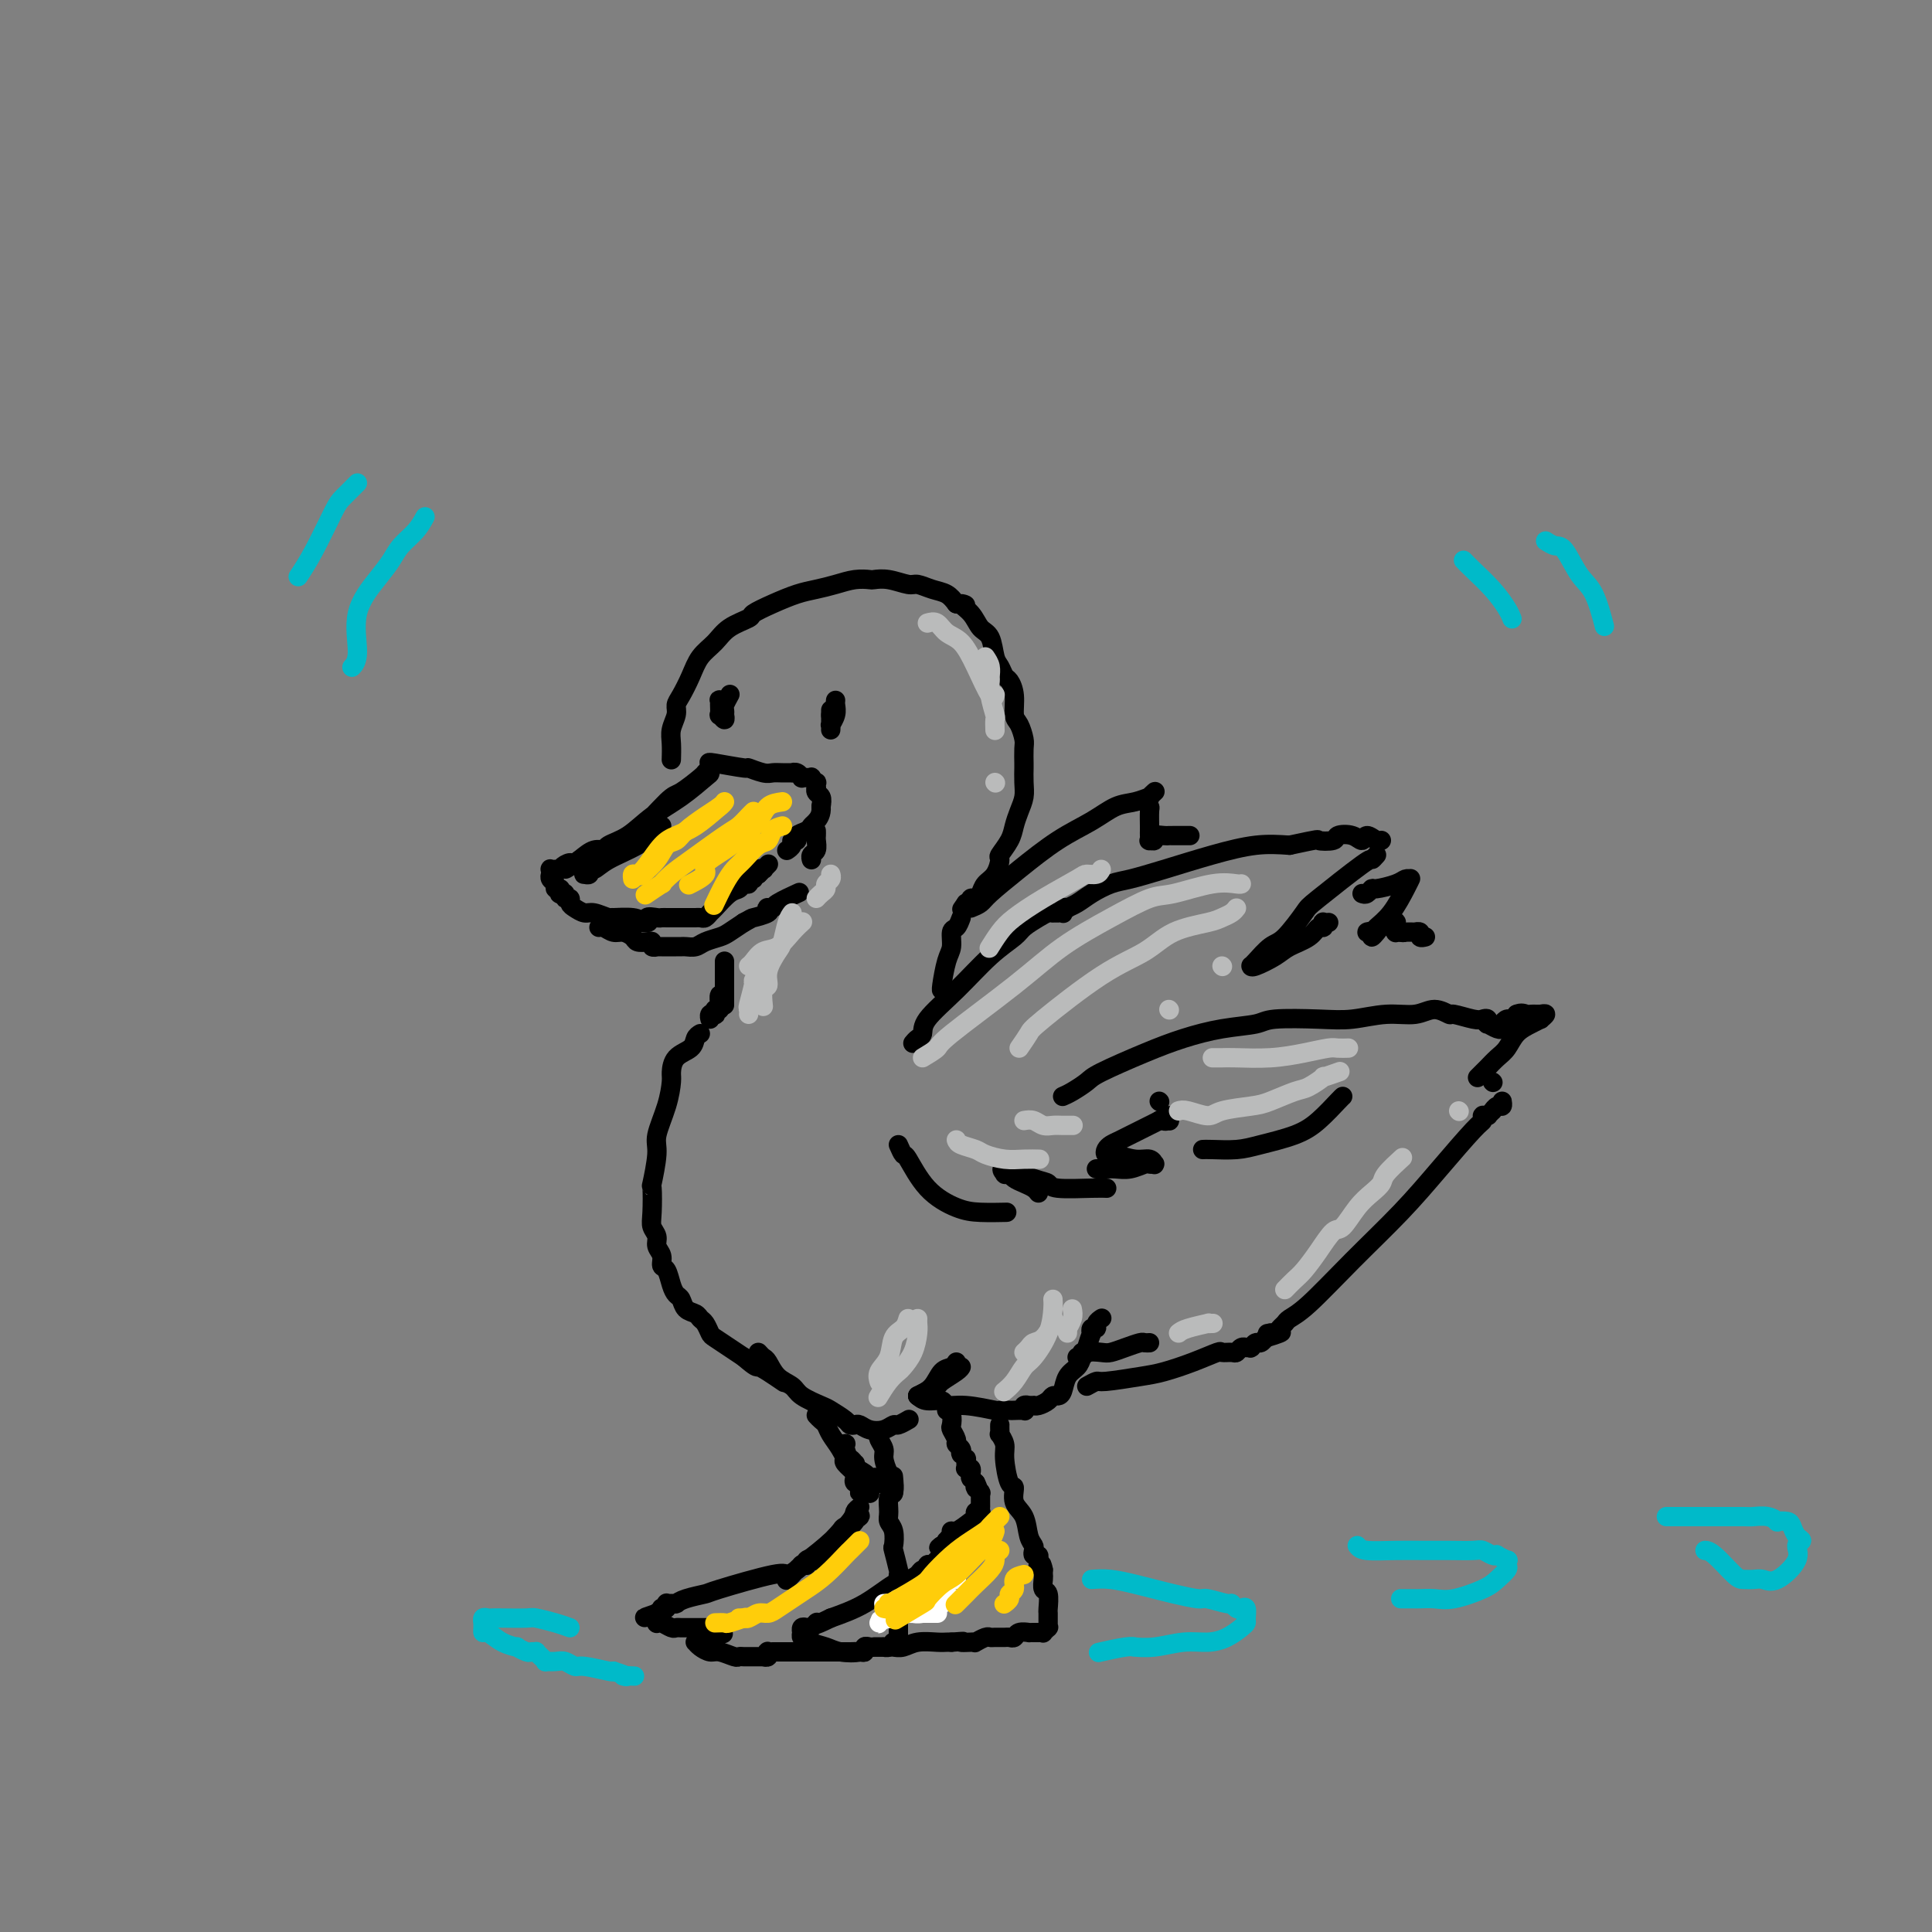 <svg viewBox='0 0 400 400' version='1.1' xmlns='http://www.w3.org/2000/svg' xmlns:xlink='http://www.w3.org/1999/xlink'><rect x="0" y="0" width="400" height="400" fill="#808080" stroke="none"/><g fill='none' stroke='rgb(0,0,0)' stroke-width='4' stroke-linecap='round' stroke-linejoin='round'><path d='M137,171c-0.130,0.157 -0.259,0.314 -1,1c-0.741,0.686 -2.092,1.900 -4,3c-1.908,1.100 -4.371,2.084 -6,3c-1.629,0.916 -2.423,1.762 -3,2c-0.577,0.238 -0.937,-0.134 -1,0c-0.063,0.134 0.172,0.773 0,1c-0.172,0.227 -0.752,0.042 -1,0c-0.248,-0.042 -0.165,0.058 0,0c0.165,-0.058 0.412,-0.276 1,-1c0.588,-0.724 1.517,-1.956 3,-3c1.483,-1.044 3.521,-1.901 6,-4c2.479,-2.099 5.400,-5.442 7,-7c1.600,-1.558 1.879,-1.333 3,-2c1.121,-0.667 3.085,-2.228 4,-3c0.915,-0.772 0.781,-0.756 1,-1c0.219,-0.244 0.791,-0.747 1,-1c0.209,-0.253 0.055,-0.256 0,0c-0.055,0.256 -0.012,0.772 0,1c0.012,0.228 -0.007,0.169 -1,1c-0.993,0.831 -2.958,2.553 -5,4c-2.042,1.447 -4.160,2.621 -6,4c-1.840,1.379 -3.402,2.963 -5,4c-1.598,1.037 -3.232,1.525 -4,2c-0.768,0.475 -0.668,0.936 -1,1c-0.332,0.064 -1.095,-0.267 -2,0c-0.905,0.267 -1.953,1.134 -3,2'/><path d='M120,178c-4.587,3.182 -2.553,1.637 -2,1c0.553,-0.637 -0.374,-0.367 -1,0c-0.626,0.367 -0.951,0.830 -1,1c-0.049,0.170 0.179,0.046 0,0c-0.179,-0.046 -0.766,-0.013 -1,0c-0.234,0.013 -0.115,0.007 0,0c0.115,-0.007 0.227,-0.016 0,0c-0.227,0.016 -0.793,0.056 -1,0c-0.207,-0.056 -0.057,-0.208 0,0c0.057,0.208 0.019,0.776 0,1c-0.019,0.224 -0.020,0.102 0,0c0.020,-0.102 0.062,-0.186 0,0c-0.062,0.186 -0.226,0.642 0,1c0.226,0.358 0.844,0.618 1,1c0.156,0.382 -0.150,0.886 0,1c0.150,0.114 0.757,-0.162 1,0c0.243,0.162 0.122,0.760 0,1c-0.122,0.240 -0.243,0.120 0,0c0.243,-0.120 0.852,-0.240 1,0c0.148,0.240 -0.164,0.839 0,1c0.164,0.161 0.805,-0.115 1,0c0.195,0.115 -0.057,0.623 0,1c0.057,0.377 0.423,0.623 1,1c0.577,0.377 1.367,0.886 2,1c0.633,0.114 1.111,-0.166 2,0c0.889,0.166 2.188,0.779 3,1c0.812,0.221 1.135,0.049 1,0c-0.135,-0.049 -0.729,0.025 0,0c0.729,-0.025 2.780,-0.150 4,0c1.220,0.150 1.610,0.575 2,1'/><path d='M133,191c2.283,0.238 0.989,-0.668 1,-1c0.011,-0.332 1.326,-0.089 2,0c0.674,0.089 0.706,0.024 1,0c0.294,-0.024 0.848,-0.006 1,0c0.152,0.006 -0.099,0.002 0,0c0.099,-0.002 0.547,-0.000 1,0c0.453,0.000 0.910,0.000 1,0c0.090,-0.000 -0.186,-0.000 0,0c0.186,0.000 0.833,0.000 1,0c0.167,-0.000 -0.147,-0.000 0,0c0.147,0.000 0.756,0.000 1,0c0.244,-0.000 0.122,-0.000 0,0c-0.122,0.000 -0.244,0.000 0,0c0.244,-0.000 0.853,-0.000 1,0c0.147,0.000 -0.168,0.001 0,0c0.168,-0.001 0.819,-0.004 1,0c0.181,0.004 -0.108,0.014 0,0c0.108,-0.014 0.613,-0.053 1,0c0.387,0.053 0.657,0.197 1,0c0.343,-0.197 0.760,-0.736 1,-1c0.240,-0.264 0.303,-0.252 1,-1c0.697,-0.748 2.028,-2.257 3,-3c0.972,-0.743 1.585,-0.720 2,-1c0.415,-0.280 0.632,-0.863 1,-1c0.368,-0.137 0.886,0.173 1,0c0.114,-0.173 -0.176,-0.830 0,-1c0.176,-0.170 0.817,0.147 1,0c0.183,-0.147 -0.090,-0.756 0,-1c0.090,-0.244 0.545,-0.122 1,0'/><path d='M157,181c1.797,-1.620 0.289,-1.170 0,-1c-0.289,0.170 0.641,0.060 1,0c0.359,-0.060 0.149,-0.068 0,0c-0.149,0.068 -0.236,0.214 0,0c0.236,-0.214 0.794,-0.788 1,-1c0.206,-0.212 0.059,-0.060 0,0c-0.059,0.060 -0.029,0.030 0,0'/><path d='M124,192c0.242,-0.119 0.484,-0.238 1,0c0.516,0.238 1.308,0.835 2,1c0.692,0.165 1.286,-0.100 2,0c0.714,0.100 1.549,0.567 2,1c0.451,0.433 0.517,0.834 1,1c0.483,0.166 1.382,0.097 2,0c0.618,-0.097 0.954,-0.222 1,0c0.046,0.222 -0.199,0.792 0,1c0.199,0.208 0.842,0.056 1,0c0.158,-0.056 -0.168,-0.015 0,0c0.168,0.015 0.829,0.004 1,0c0.171,-0.004 -0.147,-0.001 0,0c0.147,0.001 0.760,0.000 1,0c0.240,-0.000 0.106,-0.000 0,0c-0.106,0.000 -0.184,-0.000 0,0c0.184,0.000 0.630,0.001 1,0c0.370,-0.001 0.664,-0.003 1,0c0.336,0.003 0.713,0.012 1,0c0.287,-0.012 0.485,-0.044 1,0c0.515,0.044 1.348,0.164 2,0c0.652,-0.164 1.123,-0.611 2,-1c0.877,-0.389 2.159,-0.720 3,-1c0.841,-0.280 1.240,-0.509 2,-1c0.760,-0.491 1.880,-1.246 3,-2'/><path d='M154,191c1.819,-0.955 1.367,-0.844 2,-1c0.633,-0.156 2.352,-0.579 3,-1c0.648,-0.421 0.227,-0.838 0,-1c-0.227,-0.162 -0.260,-0.068 0,0c0.260,0.068 0.812,0.111 1,0c0.188,-0.111 0.012,-0.376 1,-1c0.988,-0.624 3.139,-1.607 4,-2c0.861,-0.393 0.430,-0.197 0,0'/><path d='M147,158c-0.247,-0.121 -0.495,-0.243 1,0c1.495,0.243 4.732,0.850 6,1c1.268,0.150 0.568,-0.156 1,0c0.432,0.156 1.996,0.774 3,1c1.004,0.226 1.449,0.060 2,0c0.551,-0.060 1.209,-0.012 2,0c0.791,0.012 1.713,-0.011 2,0c0.287,0.011 -0.063,0.055 0,0c0.063,-0.055 0.539,-0.211 1,0c0.461,0.211 0.907,0.789 1,1c0.093,0.211 -0.167,0.057 0,0c0.167,-0.057 0.762,-0.016 1,0c0.238,0.016 0.120,0.008 0,0c-0.120,-0.008 -0.242,-0.017 0,0c0.242,0.017 0.849,0.061 1,0c0.151,-0.061 -0.156,-0.227 0,0c0.156,0.227 0.773,0.849 1,1c0.227,0.151 0.065,-0.167 0,0c-0.065,0.167 -0.031,0.821 0,1c0.031,0.179 0.060,-0.117 0,0c-0.060,0.117 -0.208,0.647 0,1c0.208,0.353 0.774,0.529 1,1c0.226,0.471 0.113,1.235 0,2'/><path d='M170,167c0.136,1.560 -0.523,2.460 -1,3c-0.477,0.540 -0.773,0.718 -1,1c-0.227,0.282 -0.385,0.667 -1,1c-0.615,0.333 -1.685,0.615 -2,1c-0.315,0.385 0.126,0.874 0,1c-0.126,0.126 -0.818,-0.110 -1,0c-0.182,0.110 0.147,0.566 0,1c-0.147,0.434 -0.770,0.848 -1,1c-0.230,0.152 -0.066,0.044 0,0c0.066,-0.044 0.033,-0.022 0,0'/><path d='M169,172c0.008,0.364 0.016,0.728 0,1c-0.016,0.272 -0.057,0.451 0,1c0.057,0.549 0.211,1.467 0,2c-0.211,0.533 -0.788,0.682 -1,1c-0.212,0.318 -0.061,0.805 0,1c0.061,0.195 0.030,0.097 0,0'/><path d='M139,157c-0.008,0.269 -0.017,0.539 0,0c0.017,-0.539 0.059,-1.886 0,-3c-0.059,-1.114 -0.220,-1.995 0,-3c0.220,-1.005 0.820,-2.135 1,-3c0.180,-0.865 -0.062,-1.466 0,-2c0.062,-0.534 0.426,-1.000 1,-2c0.574,-1.000 1.356,-2.534 2,-4c0.644,-1.466 1.150,-2.864 2,-4c0.850,-1.136 2.042,-2.009 3,-3c0.958,-0.991 1.680,-2.101 3,-3c1.320,-0.899 3.237,-1.589 4,-2c0.763,-0.411 0.370,-0.544 1,-1c0.630,-0.456 2.282,-1.236 4,-2c1.718,-0.764 3.501,-1.511 5,-2c1.499,-0.489 2.715,-0.719 4,-1c1.285,-0.281 2.639,-0.612 4,-1c1.361,-0.388 2.728,-0.832 4,-1c1.272,-0.168 2.447,-0.060 3,0c0.553,0.060 0.482,0.072 1,0c0.518,-0.072 1.623,-0.227 3,0c1.377,0.227 3.027,0.837 4,1c0.973,0.163 1.271,-0.121 2,0c0.729,0.121 1.889,0.648 3,1c1.111,0.352 2.175,0.529 3,1c0.825,0.471 1.413,1.235 2,2'/><path d='M198,125c3.379,0.696 1.325,-0.063 1,0c-0.325,0.063 1.079,0.947 2,2c0.921,1.053 1.360,2.275 2,3c0.640,0.725 1.481,0.952 2,2c0.519,1.048 0.718,2.915 1,4c0.282,1.085 0.649,1.387 1,2c0.351,0.613 0.685,1.539 1,2c0.315,0.461 0.610,0.459 1,1c0.390,0.541 0.875,1.624 1,3c0.125,1.376 -0.110,3.045 0,4c0.110,0.955 0.565,1.196 1,2c0.435,0.804 0.848,2.172 1,3c0.152,0.828 0.041,1.117 0,2c-0.041,0.883 -0.014,2.361 0,3c0.014,0.639 0.015,0.439 0,1c-0.015,0.561 -0.044,1.882 0,3c0.044,1.118 0.162,2.034 0,3c-0.162,0.966 -0.603,1.983 -1,3c-0.397,1.017 -0.749,2.034 -1,3c-0.251,0.966 -0.400,1.883 -1,3c-0.600,1.117 -1.652,2.435 -2,3c-0.348,0.565 0.009,0.376 0,1c-0.009,0.624 -0.384,2.061 -1,3c-0.616,0.939 -1.472,1.380 -2,2c-0.528,0.620 -0.729,1.420 -1,2c-0.271,0.580 -0.611,0.940 -1,1c-0.389,0.060 -0.826,-0.180 -1,0c-0.174,0.180 -0.085,0.779 0,1c0.085,0.221 0.167,0.063 0,0c-0.167,-0.063 -0.584,-0.032 -1,0'/><path d='M200,187c-1.500,2.167 -0.750,1.083 0,0'/><path d='M150,199c0.000,0.327 0.000,0.654 0,1c0.000,0.346 0.000,0.709 0,1c0.000,0.291 0.000,0.508 0,1c0.000,0.492 0.000,1.260 0,2c-0.000,0.740 0.000,1.452 0,2c0.000,0.548 0.000,0.931 0,1c0.000,0.069 0.000,-0.177 0,0c0.000,0.177 0.000,0.777 0,1c0.000,0.223 -0.000,0.070 0,0c0.000,-0.070 0.000,-0.056 0,0c0.000,0.056 0.000,0.155 0,0c0.000,-0.155 0.000,-0.563 0,-1c0.000,-0.437 0.000,-0.902 0,-1c0.000,-0.098 -0.000,0.173 0,0c0.000,-0.173 0.000,-0.789 0,-1c0.000,-0.211 0.000,-0.018 0,0c0.000,0.018 0.000,-0.138 0,0c0.000,0.138 0.000,0.569 0,1'/><path d='M150,206c-0.228,0.957 -0.797,-0.151 -1,0c-0.203,0.151 -0.041,1.561 0,2c0.041,0.439 -0.041,-0.092 0,0c0.041,0.092 0.203,0.808 0,1c-0.203,0.192 -0.772,-0.141 -1,0c-0.228,0.141 -0.113,0.756 0,1c0.113,0.244 0.226,0.117 0,0c-0.226,-0.117 -0.792,-0.224 -1,0c-0.208,0.224 -0.060,0.778 0,1c0.060,0.222 0.030,0.111 0,0'/><path d='M145,214c-0.392,0.235 -0.784,0.469 -1,1c-0.216,0.531 -0.256,1.357 -1,2c-0.744,0.643 -2.193,1.103 -3,2c-0.807,0.897 -0.972,2.232 -1,3c-0.028,0.768 0.080,0.971 0,2c-0.080,1.029 -0.347,2.884 -1,5c-0.653,2.116 -1.691,4.492 -2,6c-0.309,1.508 0.112,2.147 0,4c-0.112,1.853 -0.758,4.919 -1,6c-0.242,1.081 -0.080,0.176 0,1c0.080,0.824 0.078,3.375 0,5c-0.078,1.625 -0.232,2.323 0,3c0.232,0.677 0.850,1.331 1,2c0.150,0.669 -0.167,1.351 0,2c0.167,0.649 0.818,1.263 1,2c0.182,0.737 -0.106,1.597 0,2c0.106,0.403 0.605,0.349 1,1c0.395,0.651 0.687,2.005 1,3c0.313,0.995 0.647,1.629 1,2c0.353,0.371 0.724,0.480 1,1c0.276,0.520 0.455,1.453 1,2c0.545,0.547 1.454,0.709 2,1c0.546,0.291 0.730,0.711 1,1c0.270,0.289 0.628,0.448 1,1c0.372,0.552 0.760,1.499 1,2c0.240,0.501 0.334,0.558 1,1c0.666,0.442 1.905,1.269 3,2c1.095,0.731 2.048,1.365 3,2'/><path d='M154,281c2.617,2.281 2.660,1.982 3,2c0.340,0.018 0.976,0.351 2,1c1.024,0.649 2.435,1.614 3,2c0.565,0.386 0.282,0.193 0,0'/><path d='M189,216c0.303,-0.365 0.607,-0.730 1,-1c0.393,-0.270 0.876,-0.446 1,-1c0.124,-0.554 -0.109,-1.485 1,-3c1.109,-1.515 3.561,-3.614 6,-6c2.439,-2.386 4.867,-5.060 7,-7c2.133,-1.940 3.973,-3.147 5,-4c1.027,-0.853 1.241,-1.353 2,-2c0.759,-0.647 2.064,-1.441 3,-2c0.936,-0.559 1.504,-0.882 2,-1c0.496,-0.118 0.921,-0.032 1,0c0.079,0.032 -0.189,0.010 0,0c0.189,-0.010 0.834,-0.006 1,0c0.166,0.006 -0.148,0.016 0,0c0.148,-0.016 0.756,-0.056 1,0c0.244,0.056 0.123,0.209 0,0c-0.123,-0.209 -0.249,-0.780 0,-1c0.249,-0.220 0.874,-0.090 1,0c0.126,0.090 -0.247,0.141 0,0c0.247,-0.141 1.114,-0.474 2,-1c0.886,-0.526 1.791,-1.247 3,-2c1.209,-0.753 2.723,-1.540 4,-2c1.277,-0.460 2.317,-0.593 4,-1c1.683,-0.407 4.008,-1.089 7,-2c2.992,-0.911 6.652,-2.053 10,-3c3.348,-0.947 6.385,-1.699 9,-2c2.615,-0.301 4.807,-0.150 7,0'/><path d='M267,175c6.906,-1.479 5.672,-1.176 6,-1c0.328,0.176 2.220,0.224 3,0c0.780,-0.224 0.450,-0.722 1,-1c0.550,-0.278 1.979,-0.337 3,0c1.021,0.337 1.632,1.071 2,1c0.368,-0.071 0.491,-0.947 1,-1c0.509,-0.053 1.405,0.718 2,1c0.595,0.282 0.891,0.076 1,0c0.109,-0.076 0.031,-0.022 0,0c-0.031,0.022 -0.016,0.011 0,0'/><path d='M285,177c-0.452,0.508 -0.905,1.015 -1,1c-0.095,-0.015 0.166,-0.553 -2,1c-2.166,1.553 -6.759,5.197 -9,7c-2.241,1.803 -2.131,1.765 -3,3c-0.869,1.235 -2.716,3.743 -4,5c-1.284,1.257 -2.004,1.265 -3,2c-0.996,0.735 -2.266,2.199 -3,3c-0.734,0.801 -0.930,0.941 -1,1c-0.070,0.059 -0.015,0.038 0,0c0.015,-0.038 -0.011,-0.093 0,0c0.011,0.093 0.058,0.332 1,0c0.942,-0.332 2.778,-1.237 4,-2c1.222,-0.763 1.830,-1.385 3,-2c1.170,-0.615 2.901,-1.222 4,-2c1.099,-0.778 1.566,-1.725 2,-2c0.434,-0.275 0.834,0.122 1,0c0.166,-0.122 0.097,-0.765 0,-1c-0.097,-0.235 -0.222,-0.063 0,0c0.222,0.063 0.790,0.017 1,0c0.210,-0.017 0.060,-0.005 0,0c-0.060,0.005 -0.030,0.002 0,0'/><path d='M282,185c0.311,0.119 0.622,0.238 1,0c0.378,-0.238 0.823,-0.834 1,-1c0.177,-0.166 0.086,0.099 1,0c0.914,-0.099 2.833,-0.562 4,-1c1.167,-0.438 1.581,-0.850 2,-1c0.419,-0.150 0.843,-0.037 1,0c0.157,0.037 0.048,-0.002 0,0c-0.048,0.002 -0.034,0.046 0,0c0.034,-0.046 0.087,-0.180 0,0c-0.087,0.180 -0.315,0.676 -1,2c-0.685,1.324 -1.826,3.478 -3,5c-1.174,1.522 -2.382,2.412 -3,3c-0.618,0.588 -0.646,0.872 -1,1c-0.354,0.128 -1.035,0.098 -1,0c0.035,-0.098 0.788,-0.265 1,0c0.212,0.265 -0.115,0.961 0,1c0.115,0.039 0.671,-0.578 1,-1c0.329,-0.422 0.432,-0.649 1,-1c0.568,-0.351 1.602,-0.827 2,-1c0.398,-0.173 0.159,-0.043 0,0c-0.159,0.043 -0.239,-0.002 0,0c0.239,0.002 0.796,0.052 1,0c0.204,-0.052 0.055,-0.206 0,0c-0.055,0.206 -0.015,0.773 0,1c0.015,0.227 0.007,0.113 0,0c-0.007,-0.113 -0.012,-0.226 0,0c0.012,0.226 0.042,0.792 0,1c-0.042,0.208 -0.155,0.060 0,0c0.155,-0.060 0.577,-0.030 1,0'/><path d='M290,193c0.874,0.156 0.559,0.046 1,0c0.441,-0.046 1.639,-0.026 2,0c0.361,0.026 -0.113,0.060 0,0c0.113,-0.060 0.814,-0.212 1,0c0.186,0.212 -0.142,0.788 0,1c0.142,0.212 0.755,0.061 1,0c0.245,-0.061 0.123,-0.030 0,0'/><path d='M220,227c0.537,-0.230 1.074,-0.460 2,-1c0.926,-0.540 2.240,-1.391 3,-2c0.760,-0.609 0.967,-0.975 3,-2c2.033,-1.025 5.893,-2.709 9,-4c3.107,-1.291 5.460,-2.188 8,-3c2.540,-0.812 5.268,-1.537 8,-2c2.732,-0.463 5.467,-0.664 7,-1c1.533,-0.336 1.862,-0.807 4,-1c2.138,-0.193 6.084,-0.109 9,0c2.916,0.109 4.803,0.244 7,0c2.197,-0.244 4.704,-0.865 7,-1c2.296,-0.135 4.380,0.216 6,0c1.620,-0.216 2.777,-1.000 4,-1c1.223,-0.000 2.514,0.784 3,1c0.486,0.216 0.169,-0.134 1,0c0.831,0.134 2.809,0.753 4,1c1.191,0.247 1.594,0.123 2,0c0.406,-0.123 0.817,-0.243 1,0c0.183,0.243 0.140,0.850 0,1c-0.140,0.150 -0.377,-0.155 0,0c0.377,0.155 1.368,0.771 2,1c0.632,0.229 0.904,0.072 1,0c0.096,-0.072 0.015,-0.057 0,0c-0.015,0.057 0.038,0.156 0,0c-0.038,-0.156 -0.165,-0.568 0,-1c0.165,-0.432 0.621,-0.886 1,-1c0.379,-0.114 0.680,0.110 1,0c0.320,-0.110 0.660,-0.555 1,-1'/><path d='M314,210c1.023,-0.464 1.581,-0.124 2,0c0.419,0.124 0.699,0.034 1,0c0.301,-0.034 0.621,-0.010 1,0c0.379,0.010 0.815,0.007 1,0c0.185,-0.007 0.117,-0.017 0,0c-0.117,0.017 -0.285,0.059 0,0c0.285,-0.059 1.023,-0.221 1,0c-0.023,0.221 -0.807,0.826 -1,1c-0.193,0.174 0.205,-0.081 0,0c-0.205,0.081 -1.014,0.498 -2,1c-0.986,0.502 -2.148,1.090 -3,2c-0.852,0.910 -1.395,2.142 -2,3c-0.605,0.858 -1.273,1.340 -2,2c-0.727,0.660 -1.515,1.496 -2,2c-0.485,0.504 -0.669,0.674 -1,1c-0.331,0.326 -0.809,0.807 -1,1c-0.191,0.193 -0.096,0.096 0,0'/><path d='M309,224c0.000,0.000 0.100,0.100 0.1,0.1'/><path d='M157,280c0.348,0.387 0.696,0.775 1,1c0.304,0.225 0.565,0.288 1,1c0.435,0.712 1.046,2.074 2,3c0.954,0.926 2.252,1.418 3,2c0.748,0.582 0.946,1.256 2,2c1.054,0.744 2.965,1.559 4,2c1.035,0.441 1.194,0.510 2,1c0.806,0.490 2.260,1.403 3,2c0.740,0.597 0.768,0.879 1,1c0.232,0.121 0.668,0.081 1,0c0.332,-0.081 0.560,-0.203 1,0c0.440,0.203 1.092,0.730 2,1c0.908,0.270 2.072,0.282 3,0c0.928,-0.282 1.620,-0.859 2,-1c0.380,-0.141 0.448,0.154 1,0c0.552,-0.154 1.586,-0.758 2,-1c0.414,-0.242 0.207,-0.121 0,0'/><path d='M190,289c1.094,-0.528 2.188,-1.056 3,-2c0.812,-0.944 1.341,-2.305 2,-3c0.659,-0.695 1.447,-0.726 2,-1c0.553,-0.274 0.872,-0.793 1,-1c0.128,-0.207 0.064,-0.104 0,0'/><path d='M190,289c0.627,-0.326 1.254,-0.651 2,-1c0.746,-0.349 1.611,-0.720 2,-1c0.389,-0.280 0.300,-0.467 1,-1c0.700,-0.533 2.187,-1.411 3,-2c0.813,-0.589 0.950,-0.890 1,-1c0.050,-0.110 0.013,-0.029 0,0c-0.013,0.029 -0.004,0.008 0,0c0.004,-0.008 0.001,-0.002 0,0c-0.001,0.002 -0.001,0.001 0,0'/><path d='M190,289c0.516,0.455 1.032,0.910 2,1c0.968,0.090 2.387,-0.186 3,0c0.613,0.186 0.420,0.834 1,1c0.580,0.166 1.933,-0.152 4,0c2.067,0.152 4.849,0.772 6,1c1.151,0.228 0.673,0.062 1,0c0.327,-0.062 1.460,-0.020 2,0c0.540,0.020 0.488,0.020 1,0c0.512,-0.020 1.587,-0.058 2,0c0.413,0.058 0.162,0.212 0,0c-0.162,-0.212 -0.236,-0.789 0,-1c0.236,-0.211 0.781,-0.057 1,0c0.219,0.057 0.113,0.016 0,0c-0.113,-0.016 -0.234,-0.007 0,0c0.234,0.007 0.822,0.012 1,0c0.178,-0.012 -0.055,-0.041 0,0c0.055,0.041 0.396,0.154 1,0c0.604,-0.154 1.470,-0.573 2,-1c0.530,-0.427 0.723,-0.863 1,-1c0.277,-0.137 0.638,0.024 1,0c0.362,-0.024 0.726,-0.233 1,-1c0.274,-0.767 0.458,-2.091 1,-3c0.542,-0.909 1.440,-1.403 2,-2c0.560,-0.597 0.780,-1.299 1,-2'/><path d='M224,281c2.099,-1.918 1.346,-1.211 1,-1c-0.346,0.211 -0.285,-0.072 0,-1c0.285,-0.928 0.793,-2.500 1,-3c0.207,-0.500 0.112,0.073 0,0c-0.112,-0.073 -0.240,-0.790 0,-1c0.240,-0.210 0.848,0.088 1,0c0.152,-0.088 -0.151,-0.562 0,-1c0.151,-0.438 0.758,-0.839 1,-1c0.242,-0.161 0.121,-0.080 0,0'/><path d='M224,280c0.000,0.000 0.100,0.100 0.1,0.1'/><path d='M223,281c0.389,0.112 0.778,0.223 1,0c0.222,-0.223 0.276,-0.782 1,-1c0.724,-0.218 2.116,-0.097 3,0c0.884,0.097 1.260,0.170 2,0c0.740,-0.170 1.845,-0.581 3,-1c1.155,-0.419 2.361,-0.844 3,-1c0.639,-0.156 0.710,-0.042 1,0c0.290,0.042 0.797,0.012 1,0c0.203,-0.012 0.101,-0.006 0,0'/><path d='M225,287c0.801,-0.448 1.602,-0.896 2,-1c0.398,-0.104 0.394,0.136 2,0c1.606,-0.136 4.821,-0.649 7,-1c2.179,-0.351 3.323,-0.539 5,-1c1.677,-0.461 3.888,-1.194 6,-2c2.112,-0.806 4.124,-1.684 5,-2c0.876,-0.316 0.617,-0.071 1,0c0.383,0.071 1.409,-0.034 2,0c0.591,0.034 0.746,0.205 1,0c0.254,-0.205 0.608,-0.787 1,-1c0.392,-0.213 0.823,-0.057 1,0c0.177,0.057 0.099,0.016 0,0c-0.099,-0.016 -0.220,-0.008 0,0c0.220,0.008 0.780,0.017 1,0c0.220,-0.017 0.101,-0.061 0,0c-0.101,0.061 -0.185,0.226 0,0c0.185,-0.226 0.637,-0.844 1,-1c0.363,-0.156 0.636,0.150 1,0c0.364,-0.150 0.818,-0.757 1,-1c0.182,-0.243 0.091,-0.121 0,0'/><path d='M262,277c5.947,-1.774 2.314,-1.210 1,-1c-1.314,0.210 -0.310,0.067 0,0c0.310,-0.067 -0.073,-0.059 0,0c0.073,0.059 0.602,0.169 1,0c0.398,-0.169 0.664,-0.617 1,-1c0.336,-0.383 0.741,-0.700 1,-1c0.259,-0.300 0.373,-0.583 1,-1c0.627,-0.417 1.768,-0.970 4,-3c2.232,-2.030 5.554,-5.538 9,-9c3.446,-3.462 7.014,-6.879 10,-10c2.986,-3.121 5.389,-5.947 8,-9c2.611,-3.053 5.431,-6.335 7,-8c1.569,-1.665 1.888,-1.714 2,-2c0.112,-0.286 0.016,-0.809 0,-1c-0.016,-0.191 0.047,-0.050 0,0c-0.047,0.050 -0.205,0.009 0,0c0.205,-0.009 0.772,0.013 1,0c0.228,-0.013 0.116,-0.060 0,0c-0.116,0.060 -0.238,0.227 0,0c0.238,-0.227 0.834,-0.849 1,-1c0.166,-0.151 -0.099,0.170 0,0c0.099,-0.170 0.563,-0.829 1,-1c0.437,-0.171 0.849,0.146 1,0c0.151,-0.146 0.043,-0.756 0,-1c-0.043,-0.244 -0.022,-0.122 0,0'/><path d='M199,190c-0.303,0.809 -0.607,1.618 -1,2c-0.393,0.382 -0.876,0.337 -1,1c-0.124,0.663 0.110,2.034 0,3c-0.110,0.966 -0.566,1.527 -1,3c-0.434,1.473 -0.848,3.858 -1,5c-0.152,1.142 -0.044,1.041 0,1c0.044,-0.041 0.022,-0.020 0,0'/><path d='M201,188c0.749,-0.306 1.497,-0.612 2,-1c0.503,-0.388 0.759,-0.857 2,-2c1.241,-1.143 3.465,-2.960 6,-5c2.535,-2.040 5.381,-4.302 8,-6c2.619,-1.698 5.012,-2.832 7,-4c1.988,-1.168 3.570,-2.369 5,-3c1.430,-0.631 2.709,-0.691 4,-1c1.291,-0.309 2.595,-0.867 3,-1c0.405,-0.133 -0.087,0.160 0,0c0.087,-0.160 0.754,-0.774 1,-1c0.246,-0.226 0.070,-0.065 0,0c-0.070,0.065 -0.035,0.032 0,0'/><path d='M237,166c0.423,0.394 0.845,0.788 1,1c0.155,0.212 0.042,0.243 0,1c-0.042,0.757 -0.012,2.241 0,3c0.012,0.759 0.008,0.793 0,1c-0.008,0.207 -0.018,0.588 0,1c0.018,0.412 0.064,0.857 0,1c-0.064,0.143 -0.238,-0.014 0,0c0.238,0.014 0.888,0.200 1,0c0.112,-0.200 -0.313,-0.786 0,-1c0.313,-0.214 1.363,-0.057 2,0c0.637,0.057 0.862,0.015 1,0c0.138,-0.015 0.191,-0.004 1,0c0.809,0.004 2.374,0.001 3,0c0.626,-0.001 0.313,-0.001 0,0'/><path d='M186,237c0.390,0.884 0.780,1.768 1,2c0.220,0.232 0.270,-0.186 1,1c0.730,1.186 2.139,3.978 4,6c1.861,2.022 4.173,3.274 6,4c1.827,0.726 3.170,0.927 5,1c1.830,0.073 4.146,0.020 5,0c0.854,-0.020 0.244,-0.006 0,0c-0.244,0.006 -0.122,0.003 0,0'/><path d='M215,247c-0.249,-0.332 -0.498,-0.663 -1,-1c-0.502,-0.337 -1.258,-0.679 -2,-1c-0.742,-0.321 -1.471,-0.622 -2,-1c-0.529,-0.378 -0.858,-0.832 -1,-1c-0.142,-0.168 -0.096,-0.051 0,0c0.096,0.051 0.242,0.034 0,0c-0.242,-0.034 -0.870,-0.087 -1,0c-0.130,0.087 0.240,0.314 0,0c-0.240,-0.314 -1.088,-1.170 0,-1c1.088,0.170 4.113,1.366 6,2c1.887,0.634 2.635,0.706 3,1c0.365,0.294 0.345,0.811 2,1c1.655,0.189 4.984,0.051 7,0c2.016,-0.051 2.719,-0.015 3,0c0.281,0.015 0.141,0.007 0,0'/><path d='M227,242c0.352,-0.002 0.704,-0.004 1,0c0.296,0.004 0.537,0.015 1,0c0.463,-0.015 1.147,-0.057 2,0c0.853,0.057 1.875,0.211 3,0c1.125,-0.211 2.355,-0.788 3,-1c0.645,-0.212 0.707,-0.061 1,0c0.293,0.061 0.817,0.031 1,0c0.183,-0.031 0.024,-0.065 0,0c-0.024,0.065 0.085,0.227 0,0c-0.085,-0.227 -0.366,-0.845 -1,-1c-0.634,-0.155 -1.621,0.152 -3,0c-1.379,-0.152 -3.152,-0.762 -4,-1c-0.848,-0.238 -0.773,-0.104 -1,0c-0.227,0.104 -0.755,0.179 -1,0c-0.245,-0.179 -0.207,-0.611 0,-1c0.207,-0.389 0.583,-0.734 1,-1c0.417,-0.266 0.875,-0.453 2,-1c1.125,-0.547 2.918,-1.455 4,-2c1.082,-0.545 1.452,-0.727 2,-1c0.548,-0.273 1.274,-0.636 2,-1'/><path d='M240,232c1.558,-1.079 0.953,-0.275 1,0c0.047,0.275 0.744,0.022 1,0c0.256,-0.022 0.069,0.186 0,0c-0.069,-0.186 -0.020,-0.768 0,-1c0.020,-0.232 0.010,-0.116 0,0'/><path d='M240,228c0.000,0.000 0.100,0.100 0.1,0.1'/><path d='M249,238c0.383,-0.018 0.765,-0.037 2,0c1.235,0.037 3.322,0.129 5,0c1.678,-0.129 2.947,-0.479 5,-1c2.053,-0.521 4.890,-1.211 7,-2c2.110,-0.789 3.493,-1.675 5,-3c1.507,-1.325 3.136,-3.087 4,-4c0.864,-0.913 0.961,-0.975 1,-1c0.039,-0.025 0.019,-0.012 0,0'/><path d='M169,293c0.326,0.351 0.652,0.702 1,1c0.348,0.298 0.717,0.541 1,1c0.283,0.459 0.481,1.132 1,2c0.519,0.868 1.358,1.932 2,3c0.642,1.068 1.086,2.142 2,3c0.914,0.858 2.296,1.502 3,2c0.704,0.498 0.728,0.851 1,1c0.272,0.149 0.791,0.092 1,0c0.209,-0.092 0.108,-0.221 0,0c-0.108,0.221 -0.223,0.792 0,1c0.223,0.208 0.785,0.051 1,0c0.215,-0.051 0.084,0.002 0,0c-0.084,-0.002 -0.121,-0.060 0,0c0.121,0.060 0.400,0.236 0,0c-0.400,-0.236 -1.480,-0.885 -2,-1c-0.520,-0.115 -0.482,0.305 -1,0c-0.518,-0.305 -1.593,-1.335 -2,-2c-0.407,-0.665 -0.148,-0.967 0,-1c0.148,-0.033 0.183,0.201 0,0c-0.183,-0.201 -0.585,-0.837 -1,-1c-0.415,-0.163 -0.842,0.149 -1,0c-0.158,-0.149 -0.045,-0.757 0,-1c0.045,-0.243 0.023,-0.122 0,0'/><path d='M175,301c-0.937,-0.981 -0.279,-0.432 0,0c0.279,0.432 0.179,0.747 0,1c-0.179,0.253 -0.436,0.445 0,1c0.436,0.555 1.567,1.472 2,2c0.433,0.528 0.169,0.667 0,1c-0.169,0.333 -0.242,0.860 0,1c0.242,0.140 0.798,-0.107 1,0c0.202,0.107 0.051,0.569 0,1c-0.051,0.431 -0.002,0.833 0,1c0.002,0.167 -0.042,0.100 0,0c0.042,-0.100 0.169,-0.232 0,-1c-0.169,-0.768 -0.634,-2.171 -1,-3c-0.366,-0.829 -0.633,-1.083 -1,-2c-0.367,-0.917 -0.835,-2.495 -1,-3c-0.165,-0.505 -0.026,0.063 0,0c0.026,-0.063 -0.061,-0.758 0,-1c0.061,-0.242 0.271,-0.031 0,0c-0.271,0.031 -1.022,-0.120 -1,0c0.022,0.120 0.819,0.509 1,1c0.181,0.491 -0.253,1.085 0,2c0.253,0.915 1.191,2.153 2,3c0.809,0.847 1.487,1.305 2,2c0.513,0.695 0.861,1.627 1,2c0.139,0.373 0.070,0.186 0,0'/><path d='M182,297c-0.119,0.236 -0.238,0.471 0,1c0.238,0.529 0.834,1.351 1,2c0.166,0.649 -0.099,1.127 0,2c0.099,0.873 0.562,2.143 1,3c0.438,0.857 0.849,1.302 1,2c0.151,0.698 0.041,1.649 0,2c-0.041,0.351 -0.012,0.100 0,0c0.012,-0.100 0.006,-0.050 0,0'/><path d='M178,312c-0.424,0.319 -0.849,0.638 -1,1c-0.151,0.362 -0.030,0.766 -1,2c-0.970,1.234 -3.031,3.298 -5,5c-1.969,1.702 -3.844,3.041 -5,4c-1.156,0.959 -1.592,1.538 -2,2c-0.408,0.462 -0.788,0.806 -1,1c-0.212,0.194 -0.256,0.237 0,0c0.256,-0.237 0.811,-0.755 1,-1c0.189,-0.245 0.010,-0.217 1,-1c0.990,-0.783 3.147,-2.378 5,-4c1.853,-1.622 3.400,-3.272 4,-4c0.600,-0.728 0.251,-0.535 1,-1c0.749,-0.465 2.595,-1.587 3,-2c0.405,-0.413 -0.632,-0.116 -1,0c-0.368,0.116 -0.068,0.053 0,0c0.068,-0.053 -0.097,-0.095 0,0c0.097,0.095 0.458,0.326 0,1c-0.458,0.674 -1.733,1.792 -2,2c-0.267,0.208 0.475,-0.494 0,0c-0.475,0.494 -2.166,2.184 -3,3c-0.834,0.816 -0.811,0.758 -1,1c-0.189,0.242 -0.589,0.783 -1,1c-0.411,0.217 -0.832,0.110 -1,0c-0.168,-0.110 -0.084,-0.222 0,0c0.084,0.222 0.167,0.778 0,1c-0.167,0.222 -0.583,0.111 -1,0'/><path d='M168,323c-1.486,1.409 -0.201,0.430 0,0c0.201,-0.430 -0.682,-0.311 -1,0c-0.318,0.311 -0.071,0.815 0,1c0.071,0.185 -0.035,0.052 0,0c0.035,-0.052 0.212,-0.024 0,0c-0.212,0.024 -0.814,0.042 -1,0c-0.186,-0.042 0.044,-0.144 0,0c-0.044,0.144 -0.362,0.535 -1,1c-0.638,0.465 -1.596,1.003 -2,1c-0.404,-0.003 -0.256,-0.547 -3,0c-2.744,0.547 -8.382,2.185 -11,3c-2.618,0.815 -2.217,0.807 -3,1c-0.783,0.193 -2.749,0.588 -4,1c-1.251,0.412 -1.785,0.843 -2,1c-0.215,0.157 -0.109,0.042 0,0c0.109,-0.042 0.222,-0.011 0,0c-0.222,0.011 -0.777,0.003 -1,0c-0.223,-0.003 -0.113,-0.002 0,0c0.113,0.002 0.227,0.004 0,0c-0.227,-0.004 -0.797,-0.015 -1,0c-0.203,0.015 -0.040,0.056 0,0c0.040,-0.056 -0.045,-0.208 0,0c0.045,0.208 0.218,0.777 0,1c-0.218,0.223 -0.828,0.098 -1,0c-0.172,-0.098 0.094,-0.171 0,0c-0.094,0.171 -0.547,0.585 -1,1'/><path d='M136,334c-4.950,1.719 -1.326,0.517 0,0c1.326,-0.517 0.355,-0.348 0,0c-0.355,0.348 -0.093,0.877 0,1c0.093,0.123 0.018,-0.159 0,0c-0.018,0.159 0.023,0.761 0,1c-0.023,0.239 -0.108,0.117 0,0c0.108,-0.117 0.410,-0.227 1,0c0.590,0.227 1.469,0.793 2,1c0.531,0.207 0.716,0.055 1,0c0.284,-0.055 0.668,-0.015 1,0c0.332,0.015 0.614,0.004 1,0c0.386,-0.004 0.878,-0.001 1,0c0.122,0.001 -0.125,0.000 0,0c0.125,-0.000 0.621,-0.000 1,0c0.379,0.000 0.641,0.000 1,0c0.359,-0.000 0.814,0.000 1,0c0.186,-0.000 0.101,-0.000 0,0c-0.101,0.000 -0.220,0.000 0,0c0.220,-0.000 0.777,-0.001 1,0c0.223,0.001 0.111,0.004 0,0c-0.111,-0.004 -0.222,-0.015 0,0c0.222,0.015 0.778,0.057 1,0c0.222,-0.057 0.112,-0.211 0,0c-0.112,0.211 -0.226,0.789 0,1c0.226,0.211 0.793,0.057 1,0c0.207,-0.057 0.056,-0.015 0,0c-0.056,0.015 -0.016,0.004 0,0c0.016,-0.004 0.008,-0.002 0,0'/><path d='M149,338c1.828,0.559 -0.101,-0.043 -1,0c-0.899,0.043 -0.766,0.729 -1,1c-0.234,0.271 -0.833,0.125 -1,0c-0.167,-0.125 0.098,-0.230 0,0c-0.098,0.230 -0.560,0.796 -1,1c-0.440,0.204 -0.858,0.044 -1,0c-0.142,-0.044 -0.009,0.026 0,0c0.009,-0.026 -0.106,-0.147 0,0c0.106,0.147 0.434,0.561 1,1c0.566,0.439 1.370,0.902 2,1c0.630,0.098 1.087,-0.170 2,0c0.913,0.170 2.282,0.778 3,1c0.718,0.222 0.784,0.060 1,0c0.216,-0.060 0.584,-0.016 1,0c0.416,0.016 0.882,0.004 1,0c0.118,-0.004 -0.113,-0.001 0,0c0.113,0.001 0.570,0.000 1,0c0.430,-0.000 0.833,-0.000 1,0c0.167,0.000 0.096,-0.000 0,0c-0.096,0.000 -0.218,0.001 0,0c0.218,-0.001 0.777,-0.004 1,0c0.223,0.004 0.111,0.015 0,0c-0.111,-0.015 -0.222,-0.057 0,0c0.222,0.057 0.777,0.211 1,0c0.223,-0.211 0.115,-0.789 0,-1c-0.115,-0.211 -0.235,-0.057 0,0c0.235,0.057 0.826,0.015 1,0c0.174,-0.015 -0.069,-0.004 0,0c0.069,0.004 0.448,0.001 1,0c0.552,-0.001 1.276,-0.001 2,0'/><path d='M163,342c2.704,-0.000 1.463,-0.000 2,0c0.537,0.000 2.852,0.001 5,0c2.148,-0.001 4.130,-0.004 5,0c0.870,0.004 0.628,0.015 1,0c0.372,-0.015 1.357,-0.057 2,0c0.643,0.057 0.943,0.211 1,0c0.057,-0.211 -0.129,-0.789 0,-1c0.129,-0.211 0.574,-0.057 1,0c0.426,0.057 0.832,0.015 1,0c0.168,-0.015 0.096,-0.004 0,0c-0.096,0.004 -0.218,0.001 0,0c0.218,-0.001 0.777,-0.000 1,0c0.223,0.000 0.112,-0.000 0,0c-0.112,0.000 -0.223,0.001 0,0c0.223,-0.001 0.781,-0.004 1,0c0.219,0.004 0.097,0.015 0,0c-0.097,-0.015 -0.171,-0.057 0,0c0.171,0.057 0.585,0.211 1,0c0.415,-0.211 0.829,-0.789 1,-1c0.171,-0.211 0.098,-0.057 0,0c-0.098,0.057 -0.223,0.016 0,0c0.223,-0.016 0.792,-0.008 1,0c0.208,0.008 0.056,0.017 0,0c-0.056,-0.017 -0.015,-0.060 0,0c0.015,0.060 0.004,0.223 0,0c-0.004,-0.223 -0.001,-0.832 0,-1c0.001,-0.168 0.000,0.104 0,0c-0.000,-0.104 -0.000,-0.585 0,-1c0.000,-0.415 0.000,-0.766 0,-1c-0.000,-0.234 -0.000,-0.353 0,-1c0.000,-0.647 0.000,-1.824 0,-3'/><path d='M186,333c0.309,-1.413 0.083,-0.947 0,-1c-0.083,-0.053 -0.021,-0.627 0,-1c0.021,-0.373 0.002,-0.546 0,-1c-0.002,-0.454 0.013,-1.191 0,-2c-0.013,-0.809 -0.055,-1.690 0,-2c0.055,-0.310 0.207,-0.047 0,-1c-0.207,-0.953 -0.773,-3.121 -1,-4c-0.227,-0.879 -0.114,-0.467 0,-1c0.114,-0.533 0.231,-2.010 0,-3c-0.231,-0.990 -0.808,-1.492 -1,-2c-0.192,-0.508 0.001,-1.023 0,-2c-0.001,-0.977 -0.196,-2.417 0,-3c0.196,-0.583 0.784,-0.311 1,-1c0.216,-0.689 0.062,-2.340 0,-3c-0.062,-0.660 -0.031,-0.330 0,0'/><path d='M196,292c0.414,0.212 0.828,0.424 1,1c0.172,0.576 0.102,1.516 0,2c-0.102,0.484 -0.238,0.512 0,1c0.238,0.488 0.849,1.438 1,2c0.151,0.562 -0.157,0.738 0,1c0.157,0.262 0.778,0.610 1,1c0.222,0.390 0.045,0.821 0,1c-0.045,0.179 0.040,0.104 0,0c-0.040,-0.104 -0.207,-0.238 0,0c0.207,0.238 0.788,0.847 1,1c0.212,0.153 0.057,-0.151 0,0c-0.057,0.151 -0.015,0.759 0,1c0.015,0.241 0.004,0.117 0,0c-0.004,-0.117 -0.002,-0.227 0,0c0.002,0.227 0.004,0.792 0,1c-0.004,0.208 -0.015,0.059 0,0c0.015,-0.059 0.057,-0.030 0,0c-0.057,0.030 -0.211,0.060 0,0c0.211,-0.060 0.789,-0.208 1,0c0.211,0.208 0.057,0.774 0,1c-0.057,0.226 -0.016,0.112 0,0c0.016,-0.112 0.007,-0.223 0,0c-0.007,0.223 -0.012,0.782 0,1c0.012,0.218 0.042,0.097 0,0c-0.042,-0.097 -0.155,-0.171 0,0c0.155,0.171 0.577,0.585 1,1'/><path d='M202,307c0.929,2.261 0.253,0.413 0,0c-0.253,-0.413 -0.082,0.607 0,1c0.082,0.393 0.074,0.157 0,0c-0.074,-0.157 -0.216,-0.234 0,0c0.216,0.234 0.790,0.780 1,1c0.210,0.220 0.056,0.115 0,0c-0.056,-0.115 -0.015,-0.241 0,0c0.015,0.241 0.004,0.848 0,1c-0.004,0.152 -0.001,-0.152 0,0c0.001,0.152 0.000,0.759 0,1c-0.000,0.241 0.000,0.116 0,0c-0.000,-0.116 -0.000,-0.224 0,0c0.000,0.224 0.001,0.778 0,1c-0.001,0.222 -0.004,0.111 0,0c0.004,-0.111 0.015,-0.223 0,0c-0.015,0.223 -0.058,0.779 0,1c0.058,0.221 0.216,0.105 0,0c-0.216,-0.105 -0.805,-0.201 -1,0c-0.195,0.201 0.005,0.699 0,1c-0.005,0.301 -0.214,0.405 -1,1c-0.786,0.595 -2.148,1.680 -3,2c-0.852,0.320 -1.195,-0.126 -1,0c0.195,0.126 0.929,0.822 1,1c0.071,0.178 -0.521,-0.163 -1,0c-0.479,0.163 -0.847,0.828 -1,1c-0.153,0.172 -0.093,-0.150 0,0c0.093,0.150 0.217,0.771 0,1c-0.217,0.229 -0.776,0.065 -1,0c-0.224,-0.065 -0.112,-0.033 0,0'/><path d='M195,320c-1.242,1.023 -0.347,0.082 0,0c0.347,-0.082 0.147,0.696 0,1c-0.147,0.304 -0.239,0.134 0,0c0.239,-0.134 0.810,-0.233 1,0c0.190,0.233 -0.002,0.798 0,1c0.002,0.202 0.198,0.040 0,0c-0.198,-0.040 -0.789,0.042 -1,0c-0.211,-0.042 -0.043,-0.207 0,0c0.043,0.207 -0.040,0.787 0,1c0.040,0.213 0.203,0.061 0,0c-0.203,-0.061 -0.773,-0.031 -1,0c-0.227,0.031 -0.112,0.061 0,0c0.112,-0.061 0.222,-0.214 0,0c-0.222,0.214 -0.777,0.793 -1,1c-0.223,0.207 -0.116,0.041 0,0c0.116,-0.041 0.239,0.044 0,0c-0.239,-0.044 -0.840,-0.218 -1,0c-0.160,0.218 0.122,0.829 0,1c-0.122,0.171 -0.649,-0.099 -1,0c-0.351,0.099 -0.528,0.568 -1,1c-0.472,0.432 -1.240,0.827 -2,1c-0.760,0.173 -1.512,0.123 -3,1c-1.488,0.877 -3.711,2.679 -6,4c-2.289,1.321 -4.645,2.160 -7,3'/><path d='M172,335c-4.234,2.079 -3.319,1.275 -3,1c0.319,-0.275 0.043,-0.022 0,0c-0.043,0.022 0.146,-0.187 0,0c-0.146,0.187 -0.628,0.768 -1,1c-0.372,0.232 -0.635,0.114 -1,0c-0.365,-0.114 -0.831,-0.223 -1,0c-0.169,0.223 -0.042,0.777 0,1c0.042,0.223 -0.002,0.115 0,0c0.002,-0.115 0.048,-0.238 0,0c-0.048,0.238 -0.191,0.838 0,1c0.191,0.162 0.717,-0.113 1,0c0.283,0.113 0.324,0.615 1,1c0.676,0.385 1.988,0.653 3,1c1.012,0.347 1.725,0.772 3,1c1.275,0.228 3.111,0.257 4,0c0.889,-0.257 0.831,-0.801 1,-1c0.169,-0.199 0.566,-0.053 1,0c0.434,0.053 0.905,0.014 1,0c0.095,-0.014 -0.186,-0.004 0,0c0.186,0.004 0.837,0.001 1,0c0.163,-0.001 -0.164,-0.001 0,0c0.164,0.001 0.820,0.001 1,0c0.180,-0.001 -0.116,-0.004 0,0c0.116,0.004 0.643,0.015 1,0c0.357,-0.015 0.543,-0.057 1,0c0.457,0.057 1.183,0.211 2,0c0.817,-0.211 1.724,-0.789 3,-1c1.276,-0.211 2.920,-0.057 4,0c1.080,0.057 1.594,0.016 2,0c0.406,-0.016 0.703,-0.008 1,0'/><path d='M197,340c3.908,-0.311 2.178,-0.087 2,0c-0.178,0.087 1.195,0.037 2,0c0.805,-0.037 1.041,-0.063 1,0c-0.041,0.063 -0.358,0.213 0,0c0.358,-0.213 1.391,-0.789 2,-1c0.609,-0.211 0.793,-0.055 1,0c0.207,0.055 0.435,0.011 1,0c0.565,-0.011 1.466,0.011 2,0c0.534,-0.011 0.702,-0.056 1,0c0.298,0.056 0.725,0.211 1,0c0.275,-0.211 0.399,-0.789 1,-1c0.601,-0.211 1.680,-0.057 2,0c0.320,0.057 -0.121,0.015 0,0c0.121,-0.015 0.802,-0.003 1,0c0.198,0.003 -0.087,-0.003 0,0c0.087,0.003 0.545,0.015 1,0c0.455,-0.015 0.907,-0.057 1,0c0.093,0.057 -0.171,0.212 0,0c0.171,-0.212 0.778,-0.791 1,-1c0.222,-0.209 0.060,-0.049 0,0c-0.060,0.049 -0.016,-0.012 0,0c0.016,0.012 0.005,0.098 0,0c-0.005,-0.098 -0.005,-0.378 0,-1c0.005,-0.622 0.015,-1.585 0,-2c-0.015,-0.415 -0.057,-0.282 0,-1c0.057,-0.718 0.211,-2.286 0,-3c-0.211,-0.714 -0.789,-0.573 -1,-1c-0.211,-0.427 -0.057,-1.423 0,-2c0.057,-0.577 0.016,-0.736 0,-1c-0.016,-0.264 -0.008,-0.632 0,-1'/><path d='M216,325c-0.382,-2.095 -0.838,-1.331 -1,-1c-0.162,0.331 -0.030,0.229 0,0c0.030,-0.229 -0.044,-0.586 0,-1c0.044,-0.414 0.205,-0.886 0,-1c-0.205,-0.114 -0.774,0.128 -1,0c-0.226,-0.128 -0.107,-0.627 0,-1c0.107,-0.373 0.201,-0.619 0,-1c-0.201,-0.381 -0.698,-0.896 -1,-2c-0.302,-1.104 -0.411,-2.795 -1,-4c-0.589,-1.205 -1.659,-1.922 -2,-3c-0.341,-1.078 0.049,-2.517 0,-3c-0.049,-0.483 -0.535,-0.009 -1,-1c-0.465,-0.991 -0.909,-3.445 -1,-5c-0.091,-1.555 0.172,-2.210 0,-3c-0.172,-0.790 -0.778,-1.714 -1,-2c-0.222,-0.286 -0.059,0.068 0,0c0.059,-0.068 0.016,-0.557 0,-1c-0.016,-0.443 -0.005,-0.841 0,-1c0.005,-0.159 0.002,-0.080 0,0'/></g>
<g fill='none' stroke='rgb(255,255,255)' stroke-width='4' stroke-linecap='round' stroke-linejoin='round'><path d='M198,327c-0.350,0.062 -0.700,0.124 -1,0c-0.300,-0.124 -0.552,-0.436 -1,0c-0.448,0.436 -1.094,1.618 -2,2c-0.906,0.382 -2.074,-0.038 -3,0c-0.926,0.038 -1.611,0.532 -2,1c-0.389,0.468 -0.483,0.910 -1,1c-0.517,0.090 -1.458,-0.172 -2,0c-0.542,0.172 -0.687,0.778 -1,1c-0.313,0.222 -0.796,0.059 -1,0c-0.204,-0.059 -0.131,-0.015 0,0c0.131,0.015 0.321,0.000 0,0c-0.321,-0.000 -1.151,0.014 -1,0c0.151,-0.014 1.283,-0.056 2,0c0.717,0.056 1.019,0.211 2,0c0.981,-0.211 2.641,-0.789 4,-1c1.359,-0.211 2.417,-0.057 3,0c0.583,0.057 0.692,0.015 1,0c0.308,-0.015 0.814,-0.004 1,0c0.186,0.004 0.050,0.001 0,0c-0.050,-0.001 -0.014,-0.000 0,0c0.014,0.000 0.007,0.000 0,0'/><path d='M196,331c1.820,-0.198 0.870,-0.194 0,0c-0.870,0.194 -1.662,0.577 -3,1c-1.338,0.423 -3.224,0.888 -4,1c-0.776,0.112 -0.443,-0.127 -1,0c-0.557,0.127 -2.003,0.619 -3,1c-0.997,0.381 -1.544,0.649 -2,1c-0.456,0.351 -0.820,0.784 -1,1c-0.180,0.216 -0.177,0.215 0,0c0.177,-0.215 0.527,-0.645 1,-1c0.473,-0.355 1.069,-0.635 2,-1c0.931,-0.365 2.196,-0.816 3,-1c0.804,-0.184 1.147,-0.102 2,0c0.853,0.102 2.214,0.223 3,0c0.786,-0.223 0.995,-0.792 1,-1c0.005,-0.208 -0.195,-0.055 0,0c0.195,0.055 0.783,0.014 1,0c0.217,-0.014 0.063,0.000 0,0c-0.063,-0.000 -0.033,-0.015 0,0c0.033,0.015 0.070,0.061 0,0c-0.070,-0.061 -0.246,-0.228 -1,0c-0.754,0.228 -2.087,0.849 -3,1c-0.913,0.151 -1.407,-0.170 -2,0c-0.593,0.170 -1.286,0.830 -2,1c-0.714,0.170 -1.449,-0.150 -2,0c-0.551,0.150 -0.918,0.771 -1,1c-0.082,0.229 0.119,0.065 0,0c-0.119,-0.065 -0.560,-0.033 -1,0'/><path d='M183,335c-1.799,0.679 0.204,0.378 1,0c0.796,-0.378 0.384,-0.833 1,-1c0.616,-0.167 2.260,-0.045 3,0c0.740,0.045 0.577,0.012 1,0c0.423,-0.012 1.433,-0.003 2,0c0.567,0.003 0.692,0.001 1,0c0.308,-0.001 0.800,-0.000 1,0c0.200,0.000 0.107,0.000 0,0c-0.107,-0.000 -0.227,-0.000 0,0c0.227,0.000 0.800,0.000 1,0c0.200,-0.000 0.025,-0.000 0,0c-0.025,0.000 0.099,0.000 0,0c-0.099,-0.000 -0.423,-0.000 -1,0c-0.577,0.000 -1.409,0.000 -2,0c-0.591,-0.000 -0.943,-0.000 -1,0c-0.057,0.000 0.181,0.000 0,0c-0.181,-0.000 -0.782,-0.000 -1,0c-0.218,0.000 -0.054,0.001 0,0c0.054,-0.001 -0.003,-0.004 0,0c0.003,0.004 0.064,0.015 0,0c-0.064,-0.015 -0.254,-0.056 0,0c0.254,0.056 0.953,0.207 2,0c1.047,-0.207 2.442,-0.774 3,-1c0.558,-0.226 0.279,-0.113 0,0'/></g>
<g fill='none' stroke='rgb(0,0,0)' stroke-width='4' stroke-linecap='round' stroke-linejoin='round'><path d='M173,145c-0.030,0.259 -0.061,0.518 0,1c0.061,0.482 0.212,1.187 0,2c-0.212,0.813 -0.789,1.734 -1,2c-0.211,0.266 -0.057,-0.124 0,0c0.057,0.124 0.015,0.762 0,1c-0.015,0.238 -0.004,0.078 0,0c0.004,-0.078 0.001,-0.072 0,0c-0.001,0.072 -0.000,0.212 0,0c0.000,-0.212 0.000,-0.774 0,-1c-0.000,-0.226 -0.000,-0.114 0,0c0.000,0.114 0.000,0.231 0,0c-0.000,-0.231 -0.000,-0.808 0,-1c0.000,-0.192 0.000,0.002 0,0c-0.000,-0.002 -0.000,-0.200 0,0c0.000,0.200 0.000,0.800 0,1c-0.000,0.200 -0.000,0.002 0,0c0.000,-0.002 0.000,0.193 0,0c-0.000,-0.193 -0.000,-0.773 0,-1c0.000,-0.227 0.000,-0.099 0,0c-0.000,0.099 -0.000,0.171 0,0c0.000,-0.171 0.000,-0.586 0,-1'/><path d='M172,148c0.000,-0.388 0.000,0.144 0,0c0.000,-0.144 0.000,-0.962 0,-1c0.000,-0.038 0.000,0.703 0,1c-0.000,0.297 0.000,0.148 0,0'/><path d='M149,148c0.000,0.000 0.100,0.100 0.1,0.1'/><path d='M151,144c0.113,-0.205 0.226,-0.410 0,0c-0.226,0.410 -0.792,1.435 -1,2c-0.208,0.565 -0.060,0.669 0,1c0.060,0.331 0.030,0.889 0,1c-0.030,0.111 -0.061,-0.227 0,0c0.061,0.227 0.212,1.017 0,1c-0.212,-0.017 -0.789,-0.841 -1,-1c-0.211,-0.159 -0.056,0.346 0,0c0.056,-0.346 0.014,-1.543 0,-2c-0.014,-0.457 0.000,-0.175 0,0c-0.000,0.175 -0.014,0.242 0,0c0.014,-0.242 0.056,-0.793 0,-1c-0.056,-0.207 -0.211,-0.069 0,0c0.211,0.069 0.789,0.070 1,0c0.211,-0.070 0.057,-0.211 0,0c-0.057,0.211 -0.016,0.775 0,1c0.016,0.225 0.008,0.113 0,0'/></g>
<g fill='none' stroke='rgb(255,205,10)' stroke-width='4' stroke-linecap='round' stroke-linejoin='round'><path d='M149,167c-1.731,1.497 -3.461,2.994 -5,4c-1.539,1.006 -2.885,1.523 -4,2c-1.115,0.477 -1.997,0.916 -3,2c-1.003,1.084 -2.125,2.813 -3,4c-0.875,1.188 -1.503,1.834 -2,2c-0.497,0.166 -0.865,-0.148 -1,0c-0.135,0.148 -0.039,0.756 0,1c0.039,0.244 0.019,0.122 0,0'/><path d='M150,166c-0.192,0.272 -0.383,0.544 -1,1c-0.617,0.456 -1.658,1.097 -3,2c-1.342,0.903 -2.983,2.067 -4,3c-1.017,0.933 -1.408,1.634 -2,2c-0.592,0.366 -1.386,0.397 -2,1c-0.614,0.603 -1.050,1.778 -2,3c-0.950,1.222 -2.414,2.492 -3,3c-0.586,0.508 -0.293,0.254 0,0'/><path d='M156,168c-0.238,0.221 -0.475,0.443 -1,1c-0.525,0.557 -1.336,1.450 -2,2c-0.664,0.550 -1.180,0.758 -3,2c-1.820,1.242 -4.944,3.517 -7,5c-2.056,1.483 -3.045,2.174 -4,3c-0.955,0.826 -1.874,1.789 -2,2c-0.126,0.211 0.543,-0.328 0,0c-0.543,0.328 -2.298,1.522 -3,2c-0.702,0.478 -0.351,0.239 0,0'/><path d='M162,166c-1.109,0.155 -2.218,0.310 -3,1c-0.782,0.690 -1.236,1.913 -2,3c-0.764,1.087 -1.838,2.036 -3,3c-1.162,0.964 -2.414,1.943 -4,3c-1.586,1.057 -3.508,2.190 -4,3c-0.492,0.810 0.444,1.295 0,2c-0.444,0.705 -2.270,1.630 -3,2c-0.730,0.370 -0.365,0.185 0,0'/><path d='M162,171c-0.772,0.205 -1.544,0.411 -2,1c-0.456,0.589 -0.597,1.563 -1,2c-0.403,0.437 -1.068,0.338 -2,1c-0.932,0.662 -2.131,2.083 -3,3c-0.869,0.917 -1.408,1.328 -2,2c-0.592,0.672 -1.236,1.604 -2,3c-0.764,1.396 -1.647,3.256 -2,4c-0.353,0.744 -0.177,0.372 0,0'/><path d='M207,314c-0.799,0.776 -1.598,1.553 -2,2c-0.402,0.447 -0.408,0.566 -1,1c-0.592,0.434 -1.769,1.184 -3,2c-1.231,0.816 -2.516,1.697 -4,3c-1.484,1.303 -3.169,3.028 -4,4c-0.831,0.972 -0.810,1.193 -2,2c-1.190,0.807 -3.590,2.202 -5,3c-1.410,0.798 -1.828,0.998 -2,1c-0.172,0.002 -0.098,-0.195 0,0c0.098,0.195 0.219,0.783 0,1c-0.219,0.217 -0.777,0.062 -1,0c-0.223,-0.062 -0.112,-0.031 0,0'/><path d='M206,317c-0.187,0.617 -0.373,1.234 -1,2c-0.627,0.766 -1.694,1.680 -3,3c-1.306,1.320 -2.852,3.044 -4,4c-1.148,0.956 -1.899,1.143 -3,2c-1.101,0.857 -2.553,2.384 -3,3c-0.447,0.616 0.110,0.320 -1,1c-1.110,0.680 -3.889,2.337 -5,3c-1.111,0.663 -0.556,0.331 0,0'/><path d='M207,321c-0.432,0.349 -0.864,0.698 -1,1c-0.136,0.302 0.023,0.558 0,1c-0.023,0.442 -0.227,1.072 -1,2c-0.773,0.928 -2.114,2.156 -3,3c-0.886,0.844 -1.315,1.304 -2,2c-0.685,0.696 -1.624,1.627 -2,2c-0.376,0.373 -0.188,0.186 0,0'/><path d='M212,326c-0.878,0.221 -1.756,0.441 -2,1c-0.244,0.559 0.144,1.456 0,2c-0.144,0.544 -0.822,0.733 -1,1c-0.178,0.267 0.144,0.610 0,1c-0.144,0.390 -0.756,0.826 -1,1c-0.244,0.174 -0.122,0.087 0,0'/><path d='M178,319c-0.826,0.832 -1.652,1.665 -2,2c-0.348,0.335 -0.218,0.173 -1,1c-0.782,0.827 -2.474,2.642 -4,4c-1.526,1.358 -2.884,2.258 -4,3c-1.116,0.742 -1.990,1.327 -3,2c-1.010,0.673 -2.155,1.434 -3,2c-0.845,0.566 -1.388,0.936 -2,1c-0.612,0.064 -1.292,-0.179 -2,0c-0.708,0.179 -1.444,0.780 -2,1c-0.556,0.220 -0.933,0.059 -1,0c-0.067,-0.059 0.174,-0.016 0,0c-0.174,0.016 -0.764,0.005 -1,0c-0.236,-0.005 -0.118,-0.002 0,0'/><path d='M148,336c0.821,-0.030 1.643,-0.060 2,0c0.357,0.060 0.250,0.208 1,0c0.750,-0.208 2.357,-0.774 3,-1c0.643,-0.226 0.321,-0.113 0,0'/></g>
<g fill='none' stroke='rgb(186,187,187)' stroke-width='4' stroke-linecap='round' stroke-linejoin='round'><path d='M198,236c0.118,0.332 0.236,0.663 1,1c0.764,0.337 2.174,0.679 3,1c0.826,0.321 1.070,0.622 2,1c0.930,0.378 2.548,0.833 4,1c1.452,0.167 2.737,0.045 4,0c1.263,-0.045 2.504,-0.013 3,0c0.496,0.013 0.248,0.006 0,0'/><path d='M212,232c0.668,-0.113 1.335,-0.226 2,0c0.665,0.226 1.327,0.793 2,1c0.673,0.207 1.356,0.056 2,0c0.644,-0.056 1.250,-0.015 2,0c0.750,0.015 1.643,0.004 2,0c0.357,-0.004 0.179,-0.002 0,0'/><path d='M244,230c0.441,-0.137 0.881,-0.273 2,0c1.119,0.273 2.915,0.956 4,1c1.085,0.044 1.458,-0.550 3,-1c1.542,-0.450 4.254,-0.755 6,-1c1.746,-0.245 2.528,-0.429 4,-1c1.472,-0.571 3.635,-1.530 5,-2c1.365,-0.470 1.932,-0.452 3,-1c1.068,-0.548 2.637,-1.662 3,-2c0.363,-0.338 -0.479,0.101 0,0c0.479,-0.101 2.280,-0.743 3,-1c0.720,-0.257 0.360,-0.128 0,0'/><path d='M251,219c0.671,0.006 1.342,0.012 2,0c0.658,-0.012 1.302,-0.042 3,0c1.698,0.042 4.448,0.155 7,0c2.552,-0.155 4.905,-0.577 7,-1c2.095,-0.423 3.933,-0.845 5,-1c1.067,-0.155 1.364,-0.042 2,0c0.636,0.042 1.610,0.012 2,0c0.390,-0.012 0.195,-0.006 0,0'/><path d='M191,219c1.259,-0.755 2.518,-1.510 3,-2c0.482,-0.490 0.187,-0.717 3,-3c2.813,-2.283 8.734,-6.624 13,-10c4.266,-3.376 6.878,-5.788 10,-8c3.122,-2.212 6.756,-4.225 10,-6c3.244,-1.775 6.099,-3.313 8,-4c1.901,-0.687 2.849,-0.524 5,-1c2.151,-0.476 5.504,-1.592 8,-2c2.496,-0.408 4.133,-0.110 5,0c0.867,0.110 0.962,0.031 1,0c0.038,-0.031 0.019,-0.016 0,0'/><path d='M211,217c0.806,-1.168 1.612,-2.337 2,-3c0.388,-0.663 0.359,-0.822 3,-3c2.641,-2.178 7.953,-6.376 12,-9c4.047,-2.624 6.828,-3.672 9,-5c2.172,-1.328 3.734,-2.934 6,-4c2.266,-1.066 5.234,-1.592 7,-2c1.766,-0.408 2.329,-0.697 3,-1c0.671,-0.303 1.450,-0.620 2,-1c0.550,-0.380 0.871,-0.823 1,-1c0.129,-0.177 0.064,-0.089 0,0'/><path d='M242,209c0.000,0.000 0.100,0.100 0.1,0.1'/><path d='M253,200c0.000,0.000 0.100,0.100 0.1,0.1'/><path d='M228,180c-0.212,0.428 -0.423,0.856 -1,1c-0.577,0.144 -1.519,0.005 -2,0c-0.481,-0.005 -0.500,0.125 -2,1c-1.500,0.875 -4.479,2.494 -7,4c-2.521,1.506 -4.583,2.899 -6,4c-1.417,1.101 -2.189,1.912 -3,3c-0.811,1.088 -1.660,2.454 -2,3c-0.340,0.546 -0.170,0.273 0,0'/><path d='M218,273c0.172,0.107 0.344,0.215 0,1c-0.344,0.785 -1.203,2.249 -2,3c-0.797,0.751 -1.533,0.789 -2,1c-0.467,0.211 -0.664,0.595 -1,1c-0.336,0.405 -0.810,0.830 -1,1c-0.190,0.170 -0.095,0.085 0,0'/><path d='M218,269c0.035,0.420 0.071,0.840 0,2c-0.071,1.160 -0.247,3.061 -1,5c-0.753,1.939 -2.083,3.917 -3,5c-0.917,1.083 -1.421,1.270 -2,2c-0.579,0.730 -1.233,2.004 -2,3c-0.767,0.996 -1.648,1.713 -2,2c-0.352,0.287 -0.176,0.143 0,0'/><path d='M222,271c0.113,0.611 0.226,1.222 0,2c-0.226,0.778 -0.793,1.724 -1,2c-0.207,0.276 -0.056,-0.118 0,0c0.056,0.118 0.016,0.748 0,1c-0.016,0.252 -0.008,0.126 0,0'/><path d='M190,273c-0.015,0.295 -0.031,0.589 0,1c0.031,0.411 0.108,0.938 0,2c-0.108,1.062 -0.400,2.660 -1,4c-0.600,1.340 -1.506,2.423 -2,3c-0.494,0.577 -0.576,0.650 -1,1c-0.424,0.350 -1.191,0.979 -2,2c-0.809,1.021 -1.660,2.435 -2,3c-0.340,0.565 -0.170,0.283 0,0'/><path d='M188,273c-0.210,0.720 -0.421,1.440 -1,2c-0.579,0.560 -1.528,0.959 -2,2c-0.472,1.041 -0.467,2.722 -1,4c-0.533,1.278 -1.605,2.152 -2,3c-0.395,0.848 -0.113,1.671 0,2c0.113,0.329 0.056,0.165 0,0'/><path d='M244,276c0.384,-0.309 0.769,-0.619 2,-1c1.231,-0.381 3.309,-0.834 4,-1c0.691,-0.166 -0.006,-0.045 0,0c0.006,0.045 0.716,0.013 1,0c0.284,-0.013 0.142,-0.006 0,0'/><path d='M266,267c0.688,-0.708 1.377,-1.416 2,-2c0.623,-0.584 1.181,-1.045 2,-2c0.819,-0.955 1.899,-2.405 3,-4c1.101,-1.595 2.222,-3.334 3,-4c0.778,-0.666 1.215,-0.260 2,-1c0.785,-0.740 1.920,-2.626 3,-4c1.080,-1.374 2.104,-2.236 3,-3c0.896,-0.764 1.663,-1.432 2,-2c0.337,-0.568 0.245,-1.038 1,-2c0.755,-0.962 2.359,-2.418 3,-3c0.641,-0.582 0.321,-0.291 0,0'/><path d='M302,230c0.000,0.000 0.100,0.100 0.1,0.1'/><path d='M157,199c0.121,0.618 0.243,1.236 0,2c-0.243,0.764 -0.850,1.672 -1,2c-0.150,0.328 0.156,0.074 0,1c-0.156,0.926 -0.774,3.032 -1,4c-0.226,0.968 -0.061,0.799 0,1c0.061,0.201 0.017,0.772 0,1c-0.017,0.228 -0.009,0.114 0,0'/><path d='M164,189c-0.323,0.427 -0.646,0.854 -1,2c-0.354,1.146 -0.740,3.012 -1,4c-0.260,0.988 -0.395,1.099 -1,2c-0.605,0.901 -1.679,2.592 -2,4c-0.321,1.408 0.110,2.532 0,3c-0.110,0.468 -0.760,0.280 -1,1c-0.240,0.720 -0.068,2.349 0,3c0.068,0.651 0.034,0.326 0,0'/><path d='M155,200c0.267,-0.206 0.534,-0.413 1,-1c0.466,-0.587 1.130,-1.555 2,-2c0.870,-0.445 1.944,-0.367 3,-1c1.056,-0.633 2.092,-1.978 3,-3c0.908,-1.022 1.688,-1.721 2,-2c0.312,-0.279 0.156,-0.140 0,0'/><path d='M169,186c0.301,-0.334 0.603,-0.668 1,-1c0.397,-0.332 0.891,-0.664 1,-1c0.109,-0.336 -0.167,-0.678 0,-1c0.167,-0.322 0.776,-0.625 1,-1c0.224,-0.375 0.064,-0.821 0,-1c-0.064,-0.179 -0.032,-0.089 0,0'/><path d='M192,129c0.691,-0.193 1.383,-0.387 2,0c0.617,0.387 1.160,1.354 2,2c0.840,0.646 1.976,0.971 3,2c1.024,1.029 1.934,2.760 3,5c1.066,2.240 2.287,4.988 3,6c0.713,1.012 0.918,0.289 1,0c0.082,-0.289 0.041,-0.145 0,0'/><path d='M204,136c0.425,0.633 0.850,1.266 1,2c0.150,0.734 0.026,1.568 0,2c-0.026,0.432 0.046,0.463 0,1c-0.046,0.537 -0.208,1.580 0,3c0.208,1.420 0.788,3.216 1,4c0.212,0.784 0.057,0.557 0,1c-0.057,0.443 -0.016,1.555 0,2c0.016,0.445 0.008,0.222 0,0'/><path d='M206,162c0.000,0.000 0.100,0.100 0.1,0.1'/></g>
<g fill='none' stroke='rgb(0,186,201)' stroke-width='4' stroke-linecap='round' stroke-linejoin='round'><path d='M118,337c-0.839,-0.309 -1.678,-0.619 -3,-1c-1.322,-0.381 -3.128,-0.834 -4,-1c-0.872,-0.166 -0.812,-0.046 -2,0c-1.188,0.046 -3.625,0.016 -5,0c-1.375,-0.016 -1.689,-0.019 -2,0c-0.311,0.019 -0.619,0.060 -1,0c-0.381,-0.060 -0.835,-0.222 -1,0c-0.165,0.222 -0.043,0.828 0,1c0.043,0.172 0.006,-0.091 0,0c-0.006,0.091 0.021,0.536 0,1c-0.021,0.464 -0.088,0.946 0,1c0.088,0.054 0.332,-0.322 1,0c0.668,0.322 1.761,1.340 3,2c1.239,0.660 2.623,0.962 3,1c0.377,0.038 -0.254,-0.187 0,0c0.254,0.187 1.391,0.785 2,1c0.609,0.215 0.689,0.047 1,0c0.311,-0.047 0.852,0.026 1,0c0.148,-0.026 -0.098,-0.150 0,0c0.098,0.150 0.540,0.575 1,1c0.460,0.425 0.939,0.850 1,1c0.061,0.150 -0.296,0.025 0,0c0.296,-0.025 1.246,0.050 2,0c0.754,-0.050 1.313,-0.223 2,0c0.687,0.223 1.504,0.843 2,1c0.496,0.157 0.672,-0.150 2,0c1.328,0.150 3.808,0.757 5,1c1.192,0.243 1.096,0.121 1,0'/><path d='M127,346c4.512,1.464 2.292,1.125 2,1c-0.292,-0.125 1.345,-0.036 2,0c0.655,0.036 0.327,0.018 0,0'/><path d='M226,327c1.224,-0.089 2.447,-0.177 4,0c1.553,0.177 3.435,0.621 5,1c1.565,0.379 2.812,0.694 4,1c1.188,0.306 2.318,0.603 4,1c1.682,0.397 3.918,0.895 5,1c1.082,0.105 1.011,-0.182 2,0c0.989,0.182 3.039,0.831 4,1c0.961,0.169 0.832,-0.144 1,0c0.168,0.144 0.634,0.746 1,1c0.366,0.254 0.632,0.161 1,0c0.368,-0.161 0.836,-0.391 1,0c0.164,0.391 0.022,1.401 0,2c-0.022,0.599 0.075,0.786 0,1c-0.075,0.214 -0.322,0.453 -1,1c-0.678,0.547 -1.787,1.400 -3,2c-1.213,0.600 -2.531,0.946 -4,1c-1.469,0.054 -3.090,-0.183 -5,0c-1.910,0.183 -4.110,0.785 -6,1c-1.890,0.215 -3.471,0.044 -4,0c-0.529,-0.044 -0.008,0.040 0,0c0.008,-0.040 -0.498,-0.203 -2,0c-1.502,0.203 -4.001,0.772 -5,1c-0.999,0.228 -0.500,0.114 0,0'/><path d='M281,320c0.317,0.423 0.634,0.846 2,1c1.366,0.154 3.780,0.040 6,0c2.220,-0.040 4.248,-0.007 6,0c1.752,0.007 3.230,-0.012 5,0c1.770,0.012 3.831,0.055 5,0c1.169,-0.055 1.445,-0.207 2,0c0.555,0.207 1.389,0.773 2,1c0.611,0.227 1.001,0.117 1,0c-0.001,-0.117 -0.391,-0.239 0,0c0.391,0.239 1.563,0.841 2,1c0.437,0.159 0.139,-0.124 0,0c-0.139,0.124 -0.120,0.654 0,1c0.120,0.346 0.339,0.510 0,1c-0.339,0.490 -1.236,1.308 -2,2c-0.764,0.692 -1.395,1.257 -3,2c-1.605,0.743 -4.184,1.663 -6,2c-1.816,0.337 -2.867,0.090 -4,0c-1.133,-0.090 -2.346,-0.024 -3,0c-0.654,0.024 -0.750,0.006 -1,0c-0.250,-0.006 -0.655,-0.002 -1,0c-0.345,0.002 -0.631,0.000 -1,0c-0.369,-0.000 -0.820,-0.000 -1,0c-0.180,0.000 -0.090,0.000 0,0'/><path d='M345,314c1.182,-0.001 2.364,-0.001 4,0c1.636,0.001 3.725,0.004 6,0c2.275,-0.004 4.737,-0.015 6,0c1.263,0.015 1.326,0.056 2,0c0.674,-0.056 1.959,-0.209 3,0c1.041,0.209 1.836,0.781 2,1c0.164,0.219 -0.305,0.086 0,0c0.305,-0.086 1.383,-0.126 2,0c0.617,0.126 0.771,0.419 1,1c0.229,0.581 0.532,1.449 1,2c0.468,0.551 1.100,0.785 1,1c-0.100,0.215 -0.933,0.411 -1,1c-0.067,0.589 0.631,1.569 0,3c-0.631,1.431 -2.590,3.312 -4,4c-1.410,0.688 -2.272,0.184 -3,0c-0.728,-0.184 -1.323,-0.049 -2,0c-0.677,0.049 -1.436,0.013 -2,0c-0.564,-0.013 -0.935,-0.004 -2,-1c-1.065,-0.996 -2.825,-2.999 -4,-4c-1.175,-1.001 -1.764,-1.000 -2,-1c-0.236,0.000 -0.118,0.000 0,0'/><path d='M303,116c0.475,0.498 0.951,0.995 2,2c1.049,1.005 2.673,2.517 4,4c1.327,1.483 2.357,2.938 3,4c0.643,1.062 0.898,1.732 1,2c0.102,0.268 0.051,0.134 0,0'/><path d='M320,112c0.690,0.441 1.379,0.883 2,1c0.621,0.117 1.172,-0.090 2,1c0.828,1.090 1.933,3.478 3,5c1.067,1.522 2.095,2.179 3,4c0.905,1.821 1.687,4.806 2,6c0.313,1.194 0.156,0.597 0,0'/><path d='M88,107c-0.551,0.998 -1.101,1.996 -2,3c-0.899,1.004 -2.145,2.016 -3,3c-0.855,0.984 -1.319,1.942 -2,3c-0.681,1.058 -1.580,2.217 -3,4c-1.420,1.783 -3.360,4.189 -4,7c-0.640,2.811 0.020,6.026 0,8c-0.020,1.974 -0.720,2.707 -1,3c-0.280,0.293 -0.140,0.147 0,0'/><path d='M74,100c-1.139,1.131 -2.278,2.262 -3,3c-0.722,0.738 -1.029,1.085 -2,3c-0.971,1.915 -2.608,5.400 -4,8c-1.392,2.600 -2.541,4.314 -3,5c-0.459,0.686 -0.230,0.343 0,0'/></g>
</svg>
